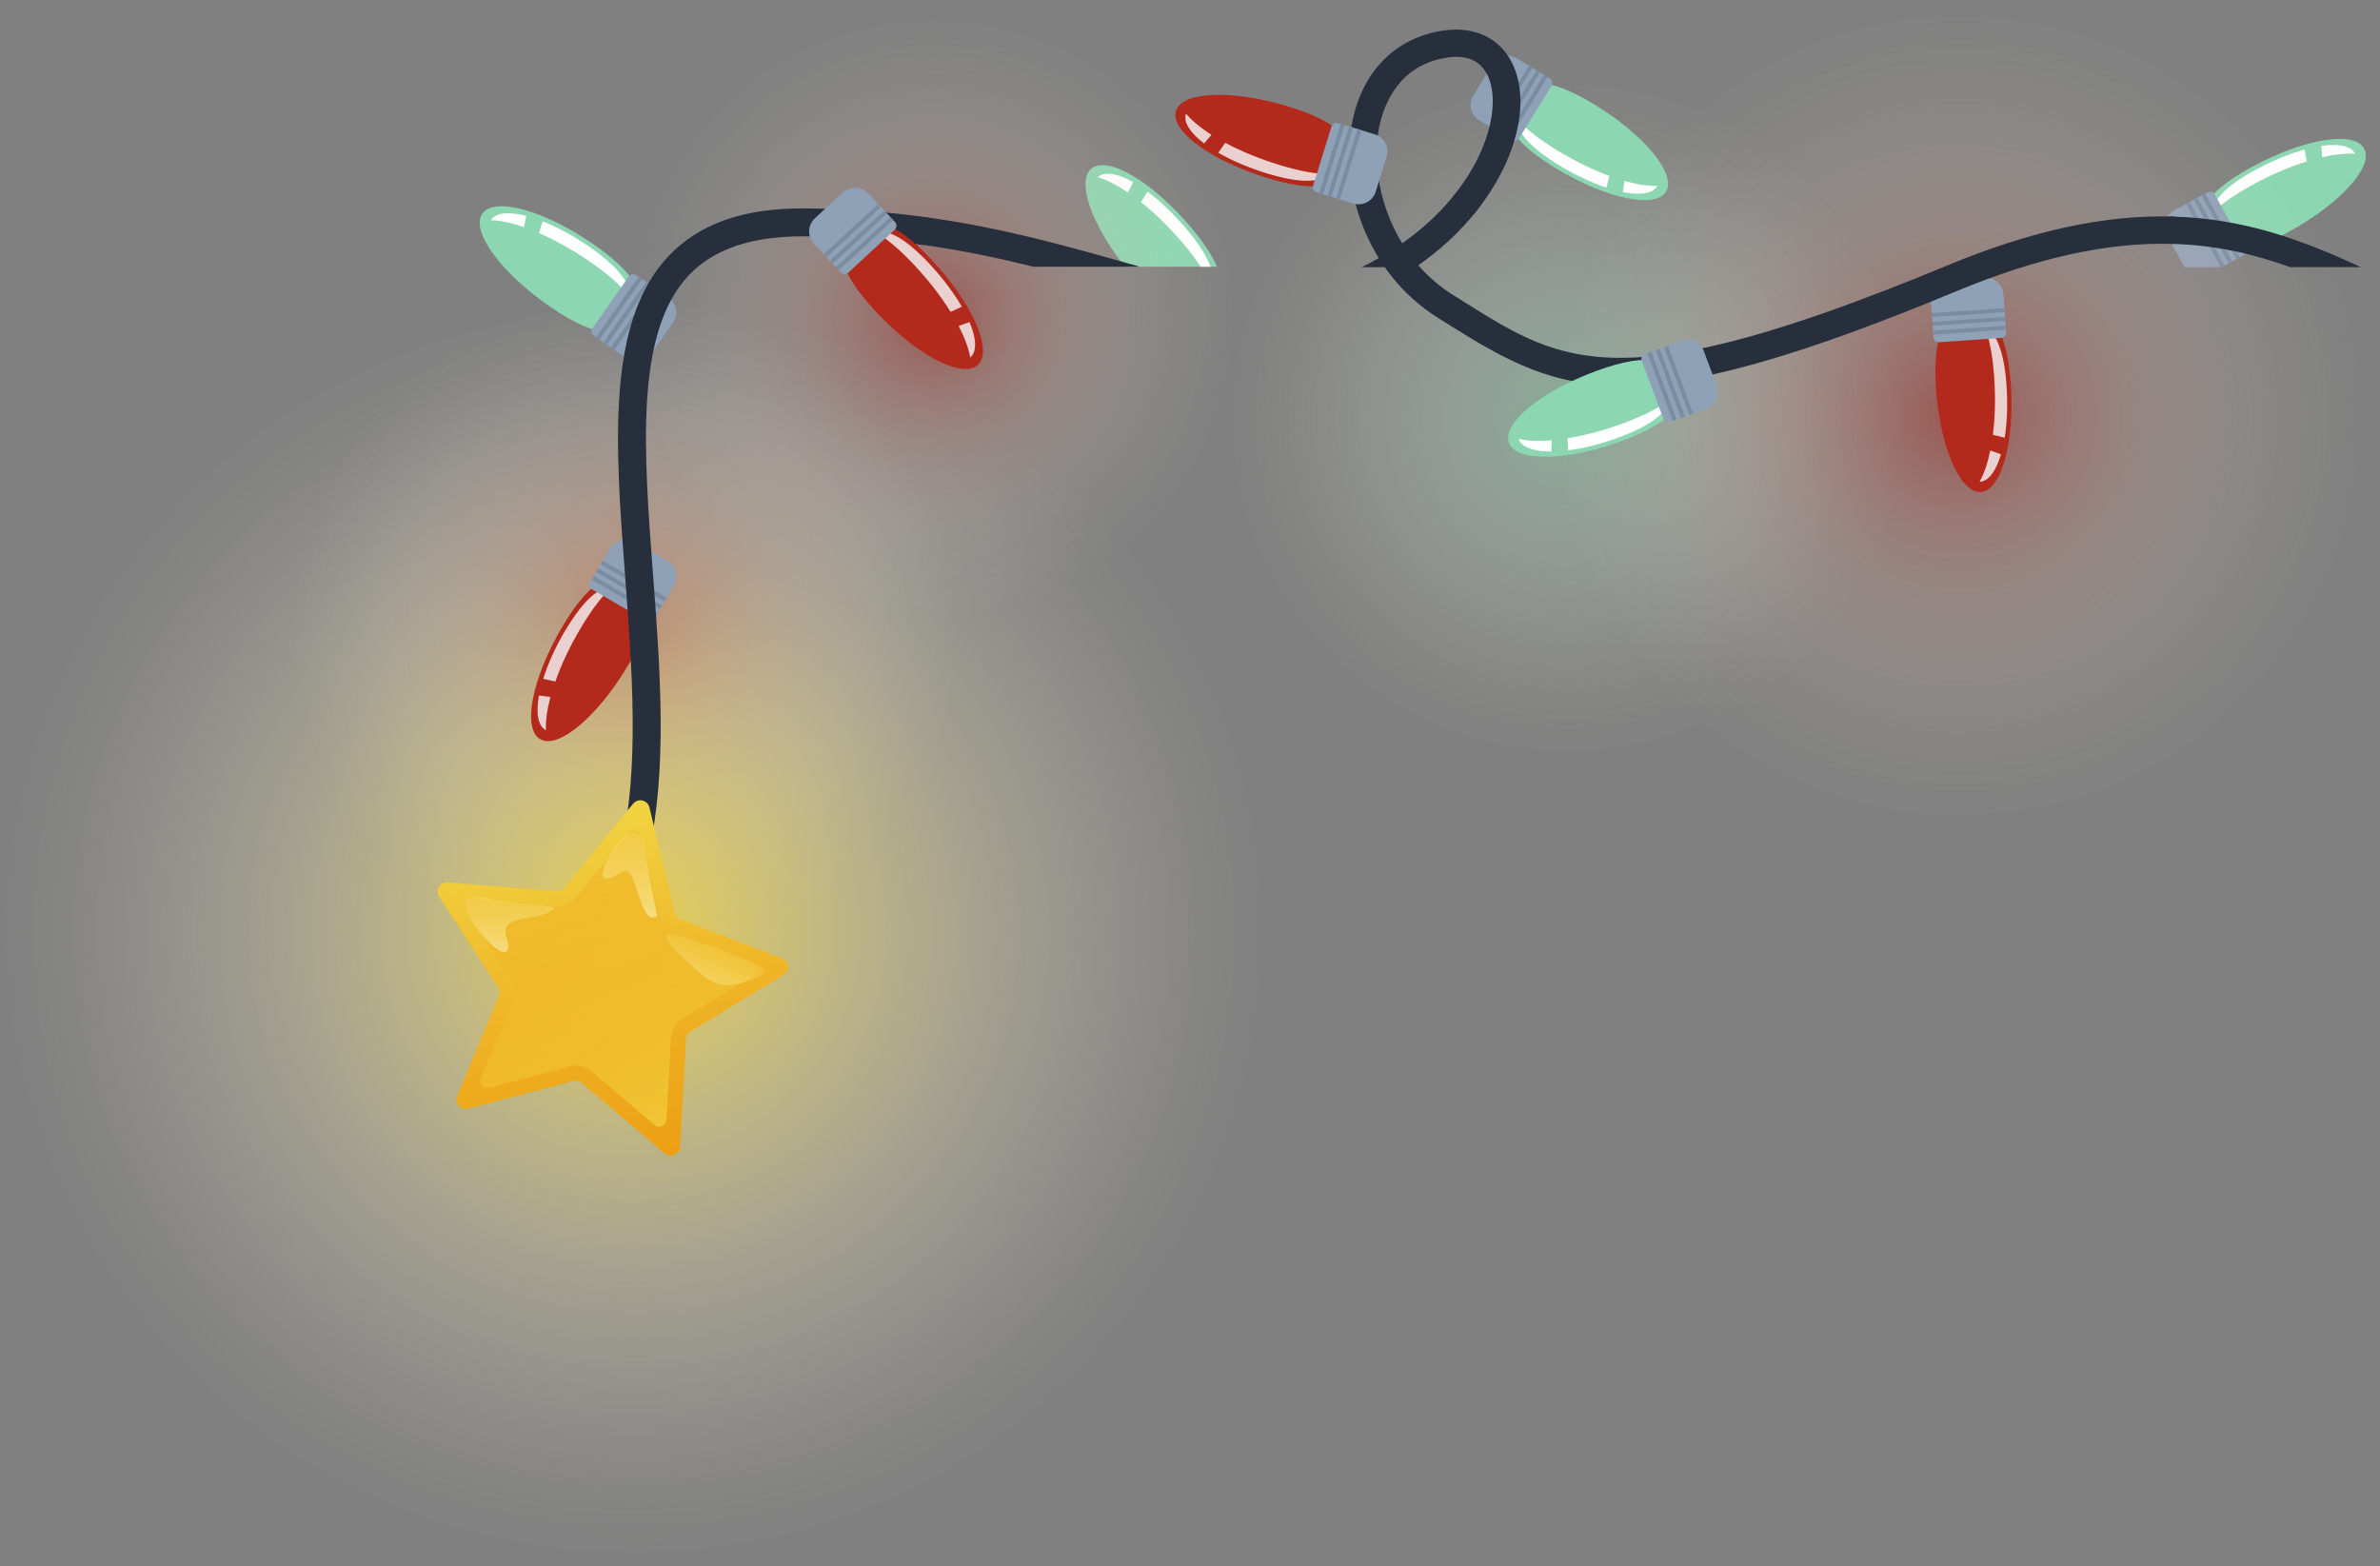 <svg width="231" height="152" viewBox="0 0 231 152" fill="none" xmlns="http://www.w3.org/2000/svg">
<rect x="0" y="0" width="231" height="152" fill="#808080" stroke="none"/>
<g clip-path="url(#clip0_550_4122)">
<path d="M214.035 22.775C213.075 21.025 213.582 18.904 218.609 16.18C223.642 13.449 228.496 12.66 229.456 14.417C230.416 16.167 227.116 19.799 222.089 22.53C217.055 25.26 214.995 24.531 214.028 22.782L214.035 22.775Z" fill="#8CD6B1"/>
<path d="M225.289 14.165C226.942 13.92 228.163 14.145 228.576 14.894C228.583 14.907 228.589 14.921 228.596 14.934C227.716 14.861 226.622 14.974 225.396 15.259C225.362 14.887 225.329 14.523 225.296 14.165H225.289Z" fill="white"/>
<path d="M218.975 16.458C220.622 15.57 222.242 14.907 223.676 14.516L223.896 15.67C222.282 16.173 220.515 16.916 218.729 17.883C216.782 18.937 215.449 19.912 214.588 20.813C214.702 19.573 215.855 18.148 218.975 16.452V16.458Z" fill="white"/>
<path d="M217.635 24.829L215.602 25.93H212.028C212.028 25.93 212.015 25.91 212.008 25.903L210.302 22.788C209.841 21.946 210.155 20.892 211.002 20.428L214.255 18.665C214.508 18.526 214.828 18.619 214.968 18.878L217.849 24.127C217.989 24.379 217.895 24.697 217.635 24.836V24.829Z" fill="#8FA1B6"/>
<path d="M215.548 25.93L212.175 19.786L212.522 19.593L215.909 25.764L215.602 25.93H215.548Z" fill="#798CA1"/>
<path d="M214.032 18.787L217.416 24.954L217.07 25.142L213.686 18.974L214.032 18.787Z" fill="#798CA1"/>
<path d="M213.275 19.194L216.659 25.362L216.313 25.549L212.929 19.381L213.275 19.194Z" fill="#798CA1"/>
<path d="M152.145 73.652C133.764 73.652 118.863 58.838 118.863 40.565C118.863 22.291 133.764 7.477 152.145 7.477C170.526 7.477 185.427 22.291 185.427 40.565C185.427 58.838 170.526 73.652 152.145 73.652Z" fill="url(#paint0_radial_550_4122)"/>
<path d="M190.347 79.763C168.405 79.763 150.618 62.08 150.618 40.266C150.618 18.453 168.405 0.77 190.347 0.77C212.289 0.77 230.076 18.453 230.076 40.266C230.076 62.08 212.289 79.763 190.347 79.763Z" fill="url(#paint1_radial_550_4122)"/>
<path d="M191.034 30.331C193.034 30.192 194.761 31.53 195.161 37.217C195.554 42.898 194.254 47.617 192.254 47.756C190.254 47.895 188.307 43.401 187.907 37.715C187.514 32.034 189.034 30.463 191.034 30.331Z" fill="#B3291C"/>
<path d="M194.214 44.091C193.747 45.688 193.034 46.696 192.181 46.755C192.167 46.755 192.154 46.755 192.134 46.755C192.567 45.993 192.921 44.959 193.174 43.726C193.527 43.852 193.881 43.971 194.214 44.091Z" fill="#EAD0CF"/>
<path d="M194.754 37.429C194.881 39.285 194.807 41.029 194.574 42.487L193.427 42.202C193.641 40.538 193.694 38.629 193.554 36.608C193.401 34.407 193.067 32.797 192.601 31.643C193.681 32.26 194.507 33.897 194.754 37.429Z" fill="#EAD0CF"/>
<path d="M194.709 32.243L194.453 28.567C194.386 27.608 193.554 26.888 192.589 26.954L189.024 27.2C188.06 27.266 187.336 28.093 187.403 29.052L187.659 32.728C187.679 33.02 187.928 33.235 188.22 33.215L194.22 32.802C194.512 32.782 194.729 32.534 194.709 32.243Z" fill="#8FA1B6"/>
<path d="M194.666 31.605L194.693 31.995L187.643 32.48L187.616 32.09L194.666 31.605Z" fill="#798CA1"/>
<path d="M194.607 30.751L194.634 31.141L187.584 31.627L187.556 31.236L194.607 30.751Z" fill="#798CA1"/>
<path d="M194.554 29.904L194.581 30.294L187.531 30.779L187.504 30.389L194.554 29.904Z" fill="#798CA1"/>
<path d="M146.718 9.479C145.671 11.182 146.064 13.323 150.951 16.299C155.838 19.275 160.645 20.309 161.699 18.612C162.745 16.909 159.639 13.118 154.752 10.142C149.865 7.166 147.765 7.782 146.718 9.486V9.479Z" fill="#8CD6B1"/>
<path d="M157.512 18.645C159.152 18.97 160.379 18.811 160.832 18.082C160.839 18.069 160.845 18.056 160.852 18.042C159.972 18.069 158.885 17.903 157.672 17.558C157.618 17.93 157.565 18.294 157.512 18.645Z" fill="white"/>
<path d="M151.325 16.034C152.918 17.008 154.505 17.744 155.918 18.215L156.198 17.075C154.612 16.491 152.885 15.656 151.151 14.602C149.258 13.449 147.978 12.409 147.165 11.467C147.218 12.707 148.291 14.191 151.325 16.041V16.034Z" fill="white"/>
<path d="M150.417 7.608L147.257 5.682C146.433 5.179 145.361 5.435 144.855 6.254L142.987 9.283C142.482 10.102 142.739 11.168 143.563 11.671L146.723 13.597C146.973 13.75 147.294 13.673 147.447 13.425L150.591 8.328C150.744 8.08 150.667 7.761 150.417 7.608Z" fill="#8FA1B6"/>
<path d="M149.863 7.268L150.198 7.472L146.504 13.461L146.169 13.257L149.863 7.268Z" fill="#798CA1"/>
<path d="M149.137 6.823L149.472 7.027L145.778 13.016L145.443 12.812L149.137 6.823Z" fill="#798CA1"/>
<path d="M148.405 6.381L148.741 6.586L145.046 12.575L144.711 12.37L148.405 6.381Z" fill="#798CA1"/>
<path d="M157.398 37.429C164.399 37.429 173.973 34.878 189.96 28.236C197.741 25.009 204.535 23.517 210.735 23.67C211.462 23.703 212.082 23.113 212.102 22.377C212.122 21.648 211.542 21.038 210.802 21.018C204.214 20.846 197.061 22.417 188.934 25.791C157.418 38.881 151.738 35.328 142.324 29.443L141.084 28.667C134.937 24.856 132.79 17.34 133.89 12.21C134.364 10.009 135.857 6.225 140.564 5.575C142.304 5.336 143.551 5.84 144.258 7.073C145.578 9.366 144.938 14.165 141.171 18.891C140.711 19.468 140.811 20.296 141.384 20.753C141.958 21.211 142.798 21.111 143.258 20.541C147.365 15.398 148.698 9.459 146.571 5.761C145.324 3.587 142.998 2.572 140.197 2.95C135.584 3.587 132.33 6.761 131.284 11.66C129.964 17.83 132.417 26.427 139.677 30.921L140.904 31.69C146.291 35.063 150.651 37.436 157.392 37.436L157.398 37.429Z" fill="#262F3B"/>
<path d="M162.932 36.906C163.632 38.775 162.825 40.803 157.452 42.785C152.078 44.767 147.158 44.86 146.458 42.99C145.758 41.121 149.545 37.993 154.918 36.011C160.292 34.029 162.232 35.037 162.932 36.906Z" fill="#8CD6B1"/>
<path d="M150.558 43.826C148.885 43.826 147.711 43.434 147.411 42.639C147.411 42.626 147.405 42.613 147.398 42.599C148.258 42.792 149.358 42.838 150.611 42.732C150.591 43.103 150.571 43.474 150.558 43.826Z" fill="white"/>
<path d="M157.132 42.454C155.378 43.103 153.678 43.521 152.198 43.706L152.145 42.533C153.812 42.268 155.672 41.778 157.578 41.075C159.659 40.306 161.119 39.531 162.099 38.762C161.805 39.968 160.465 41.221 157.125 42.454H157.132Z" fill="white"/>
<path d="M162.122 40.95L165.597 39.666C166.503 39.332 166.963 38.335 166.626 37.434L165.381 34.104C165.045 33.203 164.042 32.746 163.136 33.081L159.661 34.364C159.386 34.465 159.248 34.764 159.351 35.037L161.445 40.641C161.547 40.915 161.847 41.051 162.122 40.95Z" fill="#8FA1B6"/>
<path d="M160.272 34.144L162.733 40.73L162.364 40.866L159.903 34.28L160.272 34.144Z" fill="#798CA1"/>
<path d="M161.079 33.844L163.54 40.43L163.171 40.566L160.71 33.98L161.079 33.844Z" fill="#798CA1"/>
<path d="M161.875 33.553L164.336 40.139L163.967 40.275L161.506 33.69L161.875 33.553Z" fill="#798CA1"/>
<path d="M130.924 15.928C130.33 17.837 128.45 18.951 122.977 17.267C117.503 15.583 113.543 12.674 114.136 10.765C114.729 8.856 119.65 8.677 125.123 10.361C130.597 12.044 131.517 14.019 130.924 15.928Z" fill="#B3291C"/>
<path d="M116.87 13.92C115.543 12.912 114.849 11.885 115.103 11.07C115.103 11.056 115.116 11.043 115.116 11.03C115.676 11.706 116.523 12.409 117.583 13.085C117.343 13.37 117.096 13.648 116.87 13.92Z" fill="#EAD0CF"/>
<path d="M122.923 16.816C121.136 16.266 119.53 15.57 118.243 14.821L118.923 13.86C120.41 14.655 122.176 15.398 124.123 15.994C126.243 16.644 127.877 16.916 129.124 16.902C128.15 17.684 126.323 17.863 122.923 16.816Z" fill="#EAD0CF"/>
<path d="M127.801 18.661L131.342 19.75C132.266 20.034 133.241 19.522 133.527 18.604L134.582 15.21C134.868 14.291 134.353 13.322 133.43 13.038L129.888 11.949C129.608 11.863 129.316 12.016 129.229 12.295L127.453 18.006C127.366 18.285 127.52 18.575 127.801 18.661Z" fill="#8FA1B6"/>
<path d="M130.139 12.002L130.515 12.117L128.428 18.83L128.052 18.714L130.139 12.002Z" fill="#798CA1"/>
<path d="M130.948 12.256L131.324 12.372L129.237 19.084L128.861 18.968L130.948 12.256Z" fill="#798CA1"/>
<path d="M131.77 12.506L132.146 12.621L130.059 19.333L129.683 19.218L131.77 12.506Z" fill="#798CA1"/>
<path d="M137.397 25.936H132.15C135.804 24.14 138.884 21.761 141.171 18.891C141.631 18.314 142.464 18.221 143.044 18.679C143.624 19.136 143.718 19.965 143.258 20.541C141.638 22.576 139.657 24.379 137.391 25.936H137.397Z" fill="#262F3B"/>
<path d="M210.802 21.018C218.035 21.197 223.769 23.451 229.149 25.93H222.282C218.782 24.664 215.062 23.776 210.728 23.67C209.995 23.65 209.408 23.04 209.428 22.311C209.448 21.582 210.055 20.998 210.795 21.018H210.802Z" fill="#262F3B"/>
</g>
<g clip-path="url(#clip1_550_4122)">
<path d="M109.169 25.89C105.919 21.736 104.464 17.596 105.926 16.373C107.49 15.063 111.814 17.603 115.575 22.047C116.867 23.58 117.676 24.836 118.118 25.89H109.169Z" fill="#8CD6B1"/>
<path d="M109.985 17.684C108.503 16.846 107.265 16.603 106.592 17.164C106.579 17.171 106.572 17.184 106.558 17.198C107.422 17.454 108.415 17.968 109.475 18.683C109.645 18.346 109.815 18.008 109.979 17.684H109.985Z" fill="white"/>
<path d="M116.547 25.89C116.092 25.201 115.52 24.451 114.827 23.627C113.487 22.047 112.086 20.689 110.74 19.616L111.379 18.602C112.596 19.507 113.888 20.73 115.119 22.182C116.397 23.688 117.139 24.904 117.492 25.89H116.54H116.547Z" fill="white"/>
<path d="M60.674 93.707C42.592 93.707 27.933 79.147 27.933 61.187C27.933 43.226 42.592 28.666 60.674 28.666C78.756 28.666 93.414 43.226 93.414 61.187C93.414 79.147 78.756 93.707 60.674 93.707Z" fill="url(#paint2_radial_550_4122)"/>
<path d="M61.503 151.501C27.54 151.501 0.007 124.153 0.007 90.418C0.007 56.682 27.54 29.334 61.503 29.334C95.467 29.334 123 56.682 123 90.418C123 124.153 95.467 151.501 61.503 151.501Z" fill="url(#paint3_radial_550_4122)"/>
<path d="M90.613 60.153C74.307 60.153 61.089 47.023 61.089 30.827C61.089 14.631 74.307 1.501 90.613 1.501C106.919 1.501 120.137 14.631 120.137 30.827C120.137 47.023 106.919 60.153 90.613 60.153Z" fill="url(#paint4_radial_550_4122)"/>
<path d="M61.524 30.908C62.693 29.24 62.415 27.038 57.621 23.722C52.827 20.406 47.986 19.068 46.816 20.737C45.647 22.405 48.584 26.451 53.385 29.767C58.178 33.083 60.354 32.576 61.524 30.908Z" fill="#8CD6B1"/>
<path d="M51.079 20.953C49.434 20.527 48.169 20.615 47.666 21.331C47.659 21.345 47.652 21.358 47.645 21.372C48.543 21.398 49.638 21.628 50.855 22.054C50.93 21.682 51.005 21.311 51.079 20.959V20.953Z" fill="white"/>
<path d="M57.22 23.965C55.656 22.884 54.078 22.04 52.671 21.48L52.317 22.621C53.895 23.31 55.601 24.256 57.308 25.437C59.164 26.721 60.409 27.855 61.177 28.862C61.197 27.599 60.191 26.025 57.213 23.965H57.22Z" fill="white"/>
<path d="M57.648 32.59L60.751 34.735C61.56 35.295 62.668 35.097 63.231 34.294L65.313 31.323C65.877 30.519 65.678 29.419 64.869 28.859L61.766 26.714C61.52 26.544 61.189 26.603 61.018 26.847L57.514 31.847C57.343 32.091 57.403 32.42 57.648 32.59Z" fill="#8FA1B6"/>
<path d="M61.98 26.864L62.31 27.092L58.192 32.968L57.863 32.74L61.98 26.864Z" fill="#798CA1"/>
<path d="M62.703 27.36L63.033 27.588L58.915 33.464L58.586 33.236L62.703 27.36Z" fill="#798CA1"/>
<path d="M63.414 27.853L63.743 28.08L59.625 33.956L59.296 33.728L63.414 27.853Z" fill="#798CA1"/>
<path d="M61.503 56.391C59.736 55.364 57.553 55.803 54.588 60.815C51.63 65.82 50.665 70.716 52.426 71.743C54.194 72.77 58.022 69.548 60.98 64.543C63.938 59.538 63.264 57.425 61.497 56.391H61.503Z" fill="#B3291C"/>
<path d="M52.31 67.508C52.011 69.177 52.195 70.419 52.949 70.858C52.963 70.865 52.977 70.872 52.99 70.879C52.943 69.987 53.099 68.886 53.425 67.65C53.045 67.603 52.671 67.555 52.31 67.508Z" fill="#EAD0CF"/>
<path d="M54.867 61.187C53.901 62.821 53.174 64.442 52.725 65.887L53.901 66.151C54.466 64.537 55.288 62.767 56.342 60.991C57.492 59.052 58.532 57.735 59.484 56.891C58.212 56.965 56.71 58.086 54.874 61.193L54.867 61.187Z" fill="#EAD0CF"/>
<path d="M63.492 60.104L65.406 56.865C65.905 56.021 65.622 54.939 64.772 54.443L61.629 52.61C60.779 52.114 59.69 52.396 59.191 53.24L57.276 56.479C57.125 56.735 57.209 57.059 57.467 57.209L62.756 60.294C63.014 60.444 63.34 60.36 63.492 60.104Z" fill="#8FA1B6"/>
<path d="M57.615 55.906L63.831 59.531L63.627 59.875L57.412 56.25L57.615 55.906Z" fill="#798CA1"/>
<path d="M58.052 55.158L64.267 58.783L64.064 59.126L57.849 55.501L58.052 55.158Z" fill="#798CA1"/>
<path d="M58.496 54.409L64.711 58.034L64.508 58.378L58.293 54.753L58.496 54.409Z" fill="#798CA1"/>
<path d="M61.605 83.981C62.224 83.981 62.789 83.556 62.931 82.928C64.808 74.668 64.081 65.043 63.38 55.743C62.469 43.68 61.612 32.279 66.848 26.727C69.296 24.134 73.008 22.905 78.135 22.938C81.971 22.972 85.663 23.242 89.416 23.756C90.157 23.85 90.844 23.344 90.953 22.601C91.055 21.865 90.538 21.182 89.79 21.074C85.914 20.541 82.113 20.264 78.163 20.23C72.233 20.169 67.861 21.696 64.869 24.877C58.811 31.3 59.715 43.268 60.674 55.945C61.361 65.056 62.068 74.472 60.286 82.34C60.123 83.07 60.579 83.792 61.313 83.954C61.415 83.975 61.517 83.988 61.612 83.988L61.605 83.981Z" fill="#262F3B"/>
<path d="M82.712 22.378C84.214 20.993 86.445 20.959 90.422 25.215C94.4 29.47 96.406 34.035 94.91 35.42C93.414 36.804 88.967 34.481 84.99 30.226C81.012 25.971 81.209 23.762 82.712 22.378Z" fill="#B3291C"/>
<path d="M94.101 31.259C94.761 32.82 94.842 34.076 94.203 34.67C94.19 34.677 94.183 34.69 94.169 34.697C94.02 33.819 93.632 32.772 93.04 31.638C93.401 31.509 93.754 31.381 94.101 31.259Z" fill="#EAD0CF"/>
<path d="M90.239 25.64C91.538 27.031 92.599 28.456 93.353 29.767L92.265 30.273C91.361 28.814 90.178 27.268 88.763 25.755C87.22 24.107 85.921 23.047 84.806 22.425C86.064 22.229 87.771 22.992 90.246 25.64H90.239Z" fill="#EAD0CF"/>
<path d="M86.866 21.549L84.293 18.798C83.622 18.08 82.498 18.039 81.775 18.706L79.105 21.17C78.383 21.836 78.341 22.953 79.012 23.67L81.585 26.422C81.789 26.639 82.125 26.652 82.345 26.45L86.838 22.303C87.057 22.101 87.07 21.767 86.866 21.549Z" fill="#8FA1B6"/>
<path d="M86.411 21.072L86.684 21.363L81.403 26.236L81.13 25.944L86.411 21.072Z" fill="#798CA1"/>
<path d="M85.817 20.439L86.09 20.73L80.809 25.603L80.536 25.311L85.817 20.439Z" fill="#798CA1"/>
<path d="M85.223 19.805L85.496 20.098L80.215 24.97L79.942 24.678L85.223 19.805Z" fill="#798CA1"/>
<path d="M61.449 78.011L54.738 86.203C54.568 86.406 54.316 86.514 54.051 86.494L43.45 85.643C42.702 85.582 42.213 86.399 42.614 87.027L48.38 95.902C48.523 96.125 48.55 96.402 48.448 96.645L44.361 106.398C44.076 107.087 44.701 107.803 45.429 107.614L55.71 104.905C55.968 104.838 56.24 104.905 56.438 105.074L64.509 111.95C65.08 112.436 65.957 112.058 66.005 111.315L66.59 100.765C66.603 100.502 66.746 100.265 66.97 100.13L76.048 94.626C76.687 94.241 76.606 93.288 75.905 93.018L65.984 89.209C65.74 89.114 65.556 88.905 65.495 88.648L63.033 78.369C62.856 77.646 61.925 77.43 61.449 78.011Z" fill="url(#paint5_linear_550_4122)"/>
<path d="M55.336 103.507L47.516 105.567C46.952 105.716 46.462 105.155 46.687 104.622L49.794 97.206C50.08 96.523 50.012 95.747 49.604 95.125L45.218 88.378C44.898 87.892 45.286 87.25 45.871 87.297L53.928 87.946C54.67 88.007 55.397 87.696 55.866 87.122L60.973 80.895C61.34 80.442 62.075 80.611 62.204 81.172L64.074 88.986C64.244 89.702 64.76 90.296 65.454 90.56L72.995 93.457C73.539 93.666 73.607 94.409 73.111 94.707L66.209 98.887C65.576 99.272 65.168 99.941 65.128 100.684L64.686 108.701C64.652 109.282 63.965 109.572 63.523 109.194L57.383 103.966C56.818 103.487 56.05 103.311 55.329 103.5L55.336 103.507Z" fill="url(#paint6_linear_550_4122)"/>
<path d="M73.954 94.646C71.322 95.895 69.792 96.03 67.99 94.49C66.188 92.951 62.449 89.641 66.508 91.005C70.567 92.37 75.47 93.923 73.954 94.646Z" fill="url(#paint7_linear_550_4122)"/>
<path d="M63.788 88.864C63.788 88.864 62.891 84.468 62.53 82.198C62.17 79.929 60.721 80.476 59.178 83.043C57.634 85.609 58.865 85.677 60.354 84.623C61.843 83.569 62.081 90.283 63.788 88.864Z" fill="url(#paint8_linear_550_4122)"/>
<path d="M46.959 87.129C52.106 88.135 55.139 87.676 53.248 88.554C51.351 89.439 48.475 88.858 49.162 90.985C49.849 93.113 48.38 92.782 46.51 90.384C44.633 87.986 44.647 86.676 46.966 87.129H46.959Z" fill="url(#paint9_linear_550_4122)"/>
<path d="M88.26 22.229C88.362 21.493 89.049 20.973 89.797 21.074C97.181 22.087 103.451 23.857 109.509 25.573C109.89 25.681 110.264 25.782 110.638 25.89H100.316C96.896 25.046 93.312 24.282 89.423 23.749C88.682 23.648 88.158 22.965 88.26 22.223V22.229Z" fill="#262F3B"/>
</g>
<defs>
<radialGradient id="paint0_radial_550_4122" cx="0" cy="0" r="1" gradientUnits="userSpaceOnUse" gradientTransform="translate(152.145 40.565) rotate(180) scale(33.282 33.087)">
<stop stop-color="#8CD6B1" stop-opacity="0.5"/>
<stop offset="0.24" stop-color="#B0E1C2" stop-opacity="0.34"/>
<stop offset="0.58" stop-color="#DAEED6" stop-opacity="0.16"/>
<stop offset="0.84" stop-color="#F5F6E2" stop-opacity="0.04"/>
<stop offset="1" stop-color="#FFF9E7" stop-opacity="0"/>
</radialGradient>
<radialGradient id="paint1_radial_550_4122" cx="0" cy="0" r="1" gradientUnits="userSpaceOnUse" gradientTransform="translate(190.22 40.337) rotate(84.035) scale(39.499 39.726)">
<stop stop-color="#B3291C" stop-opacity="0.5"/>
<stop offset="0.14" stop-color="#C04E41" stop-opacity="0.41"/>
<stop offset="0.52" stop-color="#E2AB9A" stop-opacity="0.19"/>
<stop offset="0.82" stop-color="#F7E4D2" stop-opacity="0.05"/>
<stop offset="1" stop-color="#FFF9E7" stop-opacity="0"/>
</radialGradient>
<radialGradient id="paint2_radial_550_4122" cx="0" cy="0" r="1" gradientUnits="userSpaceOnUse" gradientTransform="translate(60.674 61.187) rotate(180) scale(32.741 32.521)">
<stop stop-color="#B3291C" stop-opacity="0.5"/>
<stop offset="0.14" stop-color="#C04E41" stop-opacity="0.41"/>
<stop offset="0.52" stop-color="#E2AB9A" stop-opacity="0.19"/>
<stop offset="0.82" stop-color="#F7E4D2" stop-opacity="0.05"/>
<stop offset="1" stop-color="#FFF9E7" stop-opacity="0"/>
</radialGradient>
<radialGradient id="paint3_radial_550_4122" cx="0" cy="0" r="1" gradientUnits="userSpaceOnUse" gradientTransform="translate(61.503 90.418) rotate(180) scale(61.497 61.083)">
<stop stop-color="#F2D846" stop-opacity="0.9"/>
<stop offset="0.06" stop-color="#F3DA53" stop-opacity="0.82"/>
<stop offset="0.32" stop-color="#F7E587" stop-opacity="0.53"/>
<stop offset="0.55" stop-color="#FAEDB0" stop-opacity="0.3"/>
<stop offset="0.75" stop-color="#FCF3CE" stop-opacity="0.14"/>
<stop offset="0.9" stop-color="#FEF7E0" stop-opacity="0.04"/>
<stop offset="1" stop-color="#FFF9E7" stop-opacity="0"/>
</radialGradient>
<radialGradient id="paint4_radial_550_4122" cx="0" cy="0" r="1" gradientUnits="userSpaceOnUse" gradientTransform="translate(90.613 30.827) rotate(180) scale(29.524 29.326)">
<stop stop-color="#B3291C" stop-opacity="0.5"/>
<stop offset="0.14" stop-color="#C04E41" stop-opacity="0.41"/>
<stop offset="0.52" stop-color="#E2AB9A" stop-opacity="0.19"/>
<stop offset="0.82" stop-color="#F7E4D2" stop-opacity="0.05"/>
<stop offset="1" stop-color="#FFF9E7" stop-opacity="0"/>
</radialGradient>
<linearGradient id="paint5_linear_550_4122" x1="67.302" y1="135.219" x2="55.677" y2="75.605" gradientUnits="userSpaceOnUse">
<stop stop-color="#EC8A00"/>
<stop offset="0.2" stop-color="#EC9308"/>
<stop offset="0.54" stop-color="#EEAB1E"/>
<stop offset="0.95" stop-color="#F1D341"/>
<stop offset="1" stop-color="#F2D846"/>
</linearGradient>
<linearGradient id="paint6_linear_550_4122" x1="29.296" y1="34.71" x2="68.885" y2="119.249" gradientUnits="userSpaceOnUse">
<stop stop-color="#EC8A00" stop-opacity="0"/>
<stop offset="0.09" stop-color="#EC8C02" stop-opacity="0.04"/>
<stop offset="0.23" stop-color="#EC9409" stop-opacity="0.14"/>
<stop offset="0.42" stop-color="#EDA115" stop-opacity="0.3"/>
<stop offset="0.63" stop-color="#EFB325" stop-opacity="0.53"/>
<stop offset="0.87" stop-color="#F0CA39" stop-opacity="0.82"/>
<stop offset="1" stop-color="#F2D846"/>
</linearGradient>
<linearGradient id="paint7_linear_550_4122" x1="66.822" y1="98.521" x2="71.135" y2="88.827" gradientUnits="userSpaceOnUse">
<stop stop-color="#FDF0BE"/>
<stop offset="0.16" stop-color="#FAEAA4" stop-opacity="0.79"/>
<stop offset="0.39" stop-color="#F7E483" stop-opacity="0.51"/>
<stop offset="0.6" stop-color="#F5DE68" stop-opacity="0.29"/>
<stop offset="0.77" stop-color="#F3DB55" stop-opacity="0.13"/>
<stop offset="0.91" stop-color="#F2D84A" stop-opacity="0.04"/>
<stop offset="1" stop-color="#F2D846" stop-opacity="0"/>
</linearGradient>
<linearGradient id="paint8_linear_550_4122" x1="61.255" y1="94.527" x2="60.846" y2="68.874" gradientUnits="userSpaceOnUse">
<stop stop-color="#FDF0BE"/>
<stop offset="0.16" stop-color="#FAEAA4" stop-opacity="0.79"/>
<stop offset="0.39" stop-color="#F7E483" stop-opacity="0.51"/>
<stop offset="0.6" stop-color="#F5DE68" stop-opacity="0.29"/>
<stop offset="0.77" stop-color="#F3DB55" stop-opacity="0.13"/>
<stop offset="0.91" stop-color="#F2D84A" stop-opacity="0.04"/>
<stop offset="1" stop-color="#F2D846" stop-opacity="0"/>
</linearGradient>
<linearGradient id="paint9_linear_550_4122" x1="49.626" y1="95.925" x2="49.356" y2="79.269" gradientUnits="userSpaceOnUse">
<stop stop-color="#FDF0BE"/>
<stop offset="0.16" stop-color="#FAEAA4" stop-opacity="0.79"/>
<stop offset="0.39" stop-color="#F7E483" stop-opacity="0.51"/>
<stop offset="0.6" stop-color="#F5DE68" stop-opacity="0.29"/>
<stop offset="0.77" stop-color="#F3DB55" stop-opacity="0.13"/>
<stop offset="0.91" stop-color="#F2D84A" stop-opacity="0.04"/>
<stop offset="1" stop-color="#F2D846" stop-opacity="0"/>
</linearGradient>
<clipPath id="clip0_550_4122">
<rect width="116" height="79" fill="white" transform="matrix(-1 0 0 1 230.076 0.77)"/>
</clipPath>
<clipPath id="clip1_550_4122">
<rect width="123" height="150" fill="white" transform="matrix(-1 0 0 1 123 1.501)"/>
</clipPath>
</defs>
</svg>
